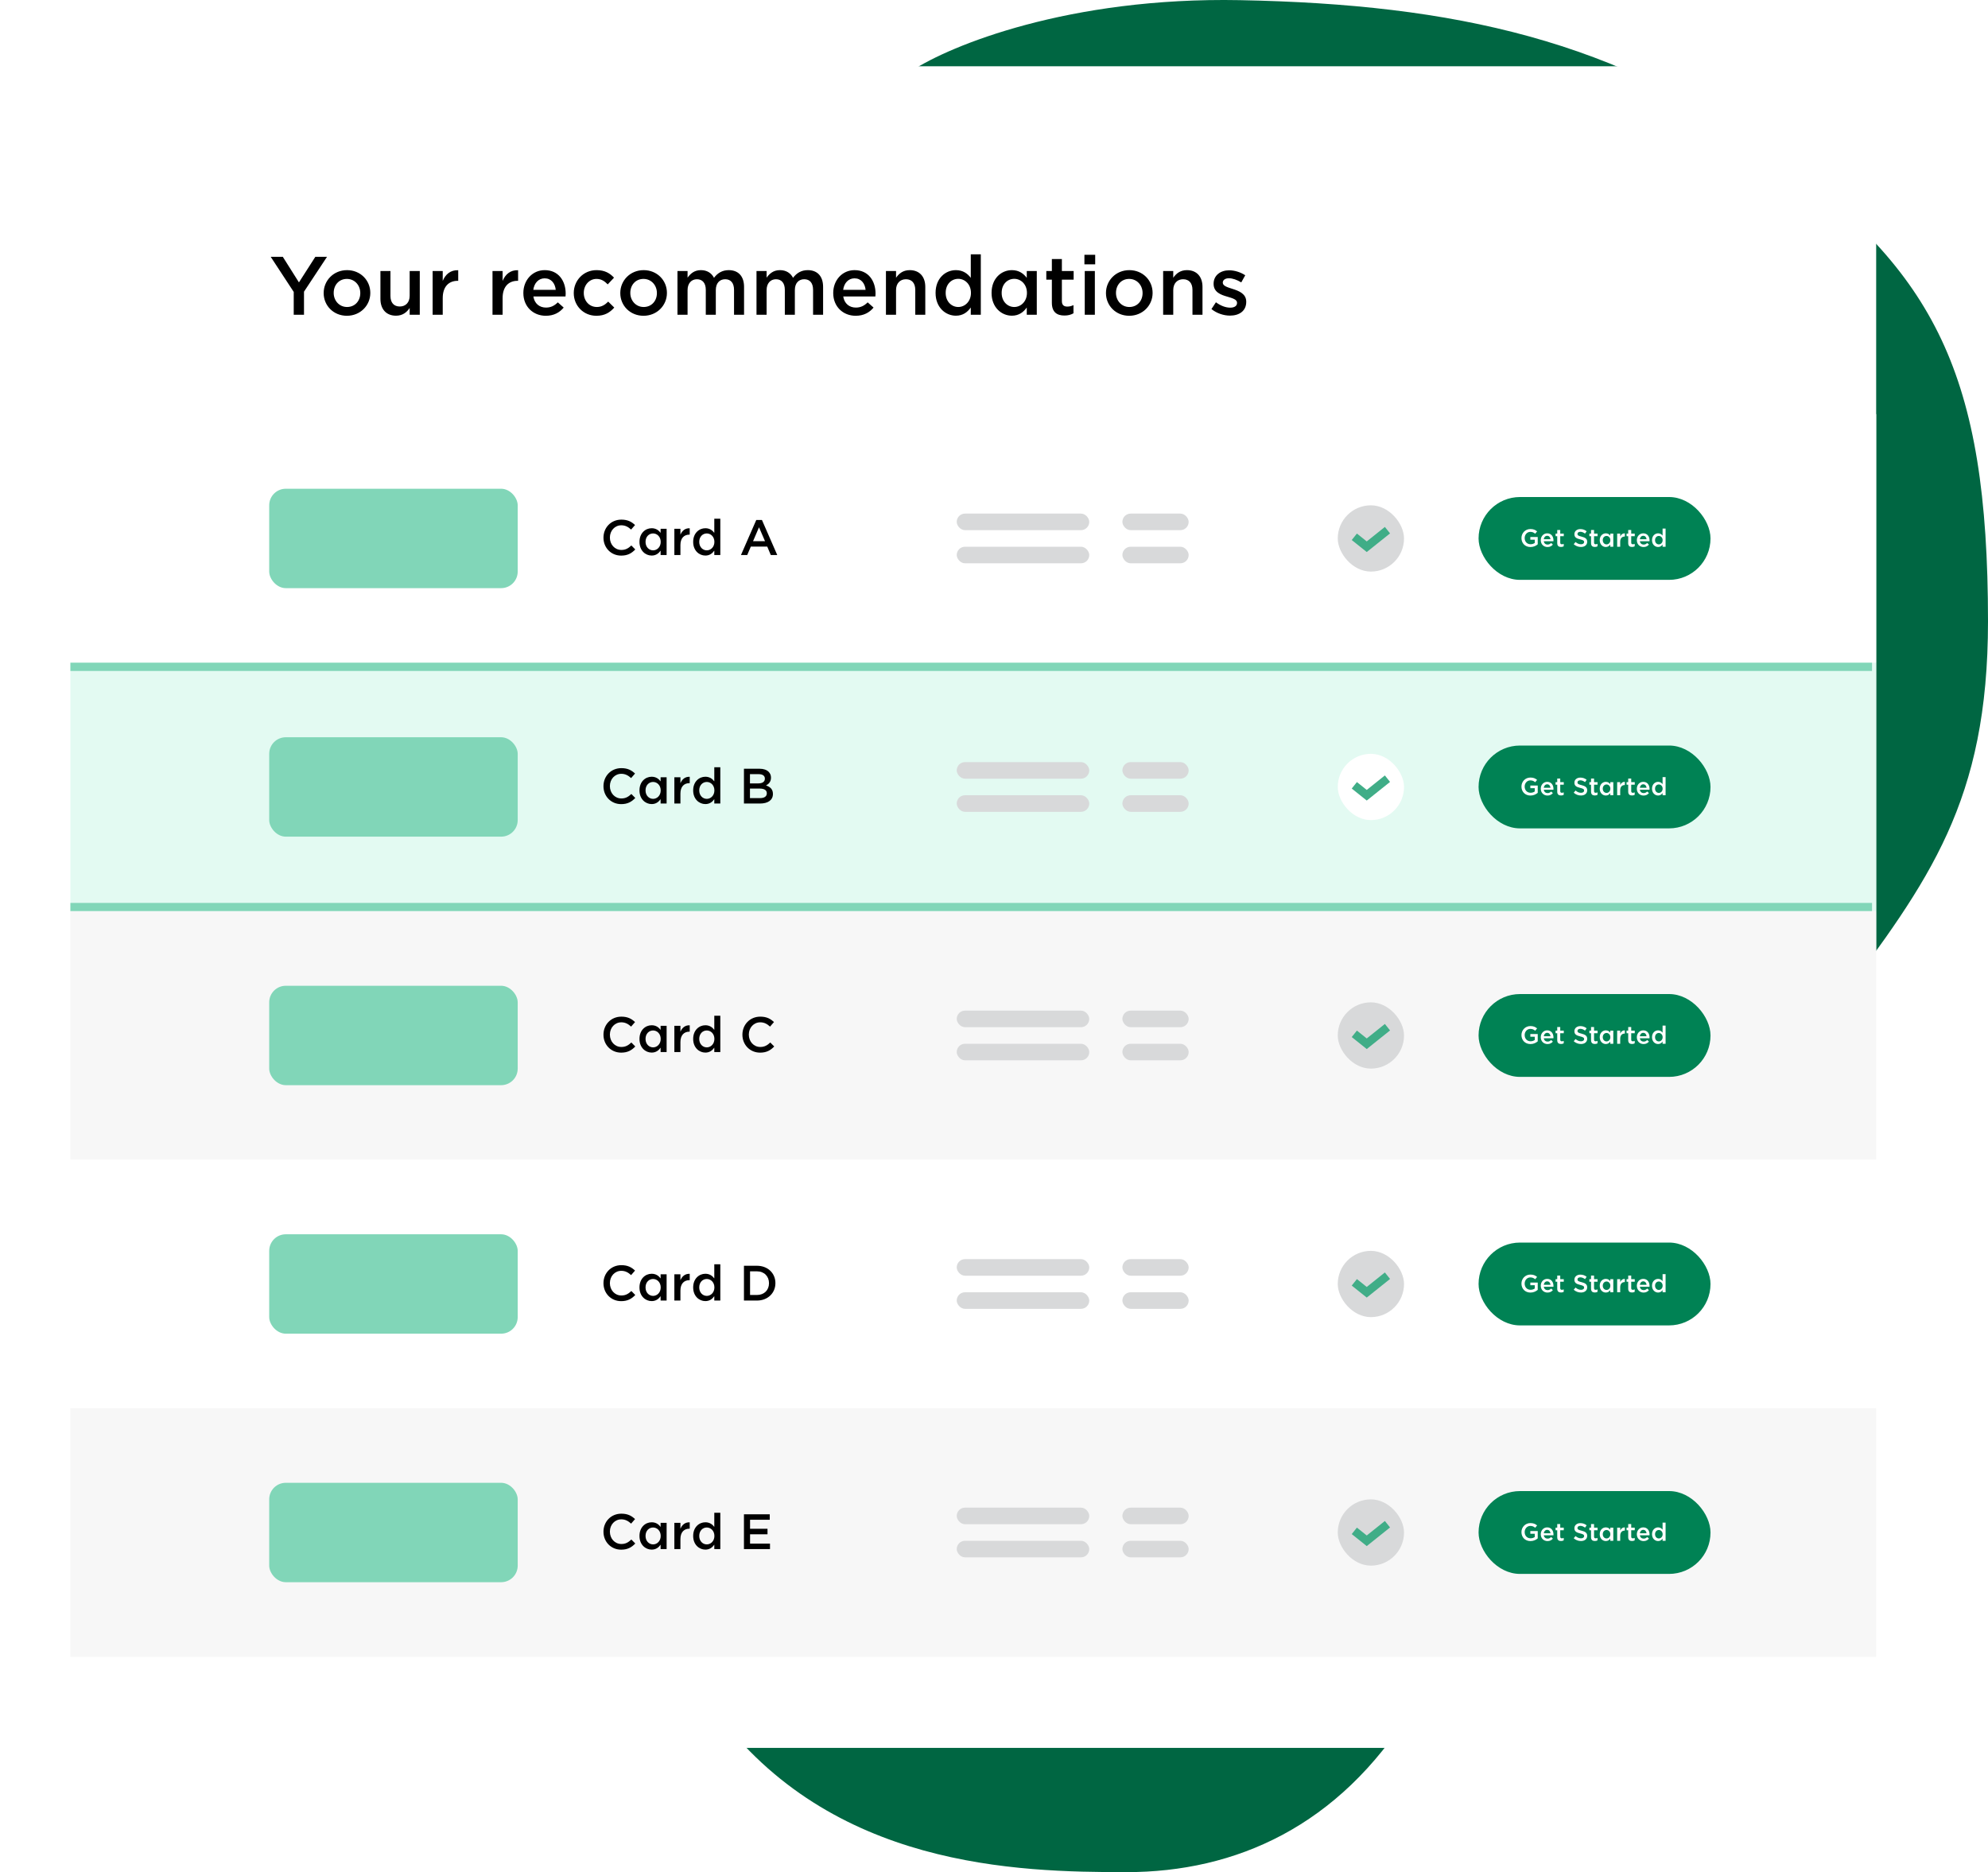 <svg width="240" height="226" viewBox="0 0 240 226" fill="none" xmlns="http://www.w3.org/2000/svg">
<g filter="url(#filter0_dd_251_944)">
<rect x="8.5" y="8" width="218" height="203" rx="2" fill="white"/>
</g>
<path d="M149.711 0.019C129.008 -0.381 114.679 5.519 110.101 8.519C112.918 14.685 117.706 31.117 114.326 47.515C110.101 68.013 86.336 62.014 68.907 83.512C51.479 105.01 73.776 189.484 86.336 206.502C100.351 225.492 122.777 226 135.98 226C149.183 226 161.613 220.481 170.308 206.502C181.514 188.484 190.377 158.006 193.546 148.507C196.714 139.007 211.973 134.325 221.536 121.509L221.894 121.03C232.897 106.287 240 96.769 240 75C240 44.986 233.5 33 214.5 19C195.312 4.862 175.589 0.519 149.711 0.019Z" fill="#006642"/>
<g clip-path="url(#clip0_251_944)">
<rect x="8.5" y="8" width="218" height="203" rx="2" fill="white"/>
<path d="M35.46 38H36.7V35.21L39.48 31H38.07L36.09 34.09L34.14 31H32.68L35.46 35.24V38ZM41.875 38.12C43.505 38.12 44.705 36.87 44.705 35.37V35.35C44.705 33.84 43.515 32.61 41.895 32.61C40.275 32.61 39.075 33.86 39.075 35.37V35.39C39.075 36.89 40.265 38.12 41.875 38.12ZM41.895 37.06C40.955 37.06 40.285 36.29 40.285 35.37V35.35C40.285 34.43 40.905 33.67 41.875 33.67C42.825 33.67 43.495 34.44 43.495 35.37V35.39C43.495 36.3 42.875 37.06 41.895 37.06ZM47.807 38.11C48.627 38.11 49.117 37.68 49.457 37.18V38H50.677V32.72H49.457V35.7C49.457 36.52 48.967 37 48.267 37C47.547 37 47.137 36.54 47.137 35.72V32.72H45.927V36.08C45.927 37.31 46.617 38.11 47.807 38.11ZM52.228 38H53.448V35.99C53.448 34.59 54.188 33.9 55.248 33.9H55.318V32.62C54.388 32.58 53.778 33.12 53.448 33.91V32.72H52.228V38ZM59.457 38H60.677V35.99C60.677 34.59 61.417 33.9 62.477 33.9H62.547V32.62C61.617 32.58 61.007 33.12 60.677 33.91V32.72H59.457V38ZM65.892 38.12C66.862 38.12 67.552 37.73 68.052 37.13L67.342 36.5C66.922 36.91 66.502 37.13 65.912 37.13C65.132 37.13 64.522 36.65 64.392 35.79H68.272C68.282 35.67 68.292 35.56 68.292 35.45C68.292 33.93 67.442 32.61 65.762 32.61C64.252 32.61 63.182 33.85 63.182 35.36V35.38C63.182 37.01 64.362 38.12 65.892 38.12ZM64.382 34.99C64.492 34.17 65.012 33.6 65.752 33.6C66.552 33.6 67.012 34.21 67.092 34.99H64.382ZM71.997 38.12C73.027 38.12 73.637 37.71 74.157 37.13L73.427 36.41C73.037 36.8 72.627 37.06 72.057 37.06C71.127 37.06 70.477 36.31 70.477 35.37V35.35C70.477 34.43 71.127 33.67 72.007 33.67C72.607 33.67 72.997 33.95 73.367 34.33L74.127 33.52C73.627 32.98 73.007 32.61 72.017 32.61C70.427 32.61 69.267 33.87 69.267 35.37V35.39C69.267 36.89 70.427 38.12 71.997 38.12ZM77.684 38.12C79.314 38.12 80.514 36.87 80.514 35.37V35.35C80.514 33.84 79.324 32.61 77.704 32.61C76.084 32.61 74.884 33.86 74.884 35.37V35.39C74.884 36.89 76.074 38.12 77.684 38.12ZM77.704 37.06C76.764 37.06 76.094 36.29 76.094 35.37V35.35C76.094 34.43 76.714 33.67 77.684 33.67C78.634 33.67 79.304 34.44 79.304 35.37V35.39C79.304 36.3 78.684 37.06 77.704 37.06ZM81.786 38H83.006V35.02C83.006 34.21 83.466 33.71 84.136 33.71C84.806 33.71 85.206 34.17 85.206 34.99V38H86.416V35.02C86.416 34.17 86.886 33.71 87.546 33.71C88.226 33.71 88.616 34.16 88.616 35V38H89.826V34.63C89.826 33.34 89.126 32.61 87.976 32.61C87.176 32.61 86.616 32.98 86.196 33.54C85.916 32.98 85.376 32.61 84.616 32.61C83.806 32.61 83.346 33.05 83.006 33.52V32.72H81.786V38ZM91.328 38H92.548V35.02C92.548 34.21 93.008 33.71 93.678 33.71C94.348 33.71 94.748 34.17 94.748 34.99V38H95.958V35.02C95.958 34.17 96.428 33.71 97.088 33.71C97.768 33.71 98.158 34.16 98.158 35V38H99.368V34.63C99.368 33.34 98.668 32.61 97.518 32.61C96.718 32.61 96.158 32.98 95.738 33.54C95.458 32.98 94.918 32.61 94.158 32.61C93.348 32.61 92.888 33.05 92.548 33.52V32.72H91.328V38ZM103.3 38.12C104.27 38.12 104.96 37.73 105.46 37.13L104.75 36.5C104.33 36.91 103.91 37.13 103.32 37.13C102.54 37.13 101.93 36.65 101.8 35.79H105.68C105.69 35.67 105.7 35.56 105.7 35.45C105.7 33.93 104.85 32.61 103.17 32.61C101.66 32.61 100.59 33.85 100.59 35.36V35.38C100.59 37.01 101.77 38.12 103.3 38.12ZM101.79 34.99C101.9 34.17 102.42 33.6 103.16 33.6C103.96 33.6 104.42 34.21 104.5 34.99H101.79ZM106.955 38H108.175V35.02C108.175 34.2 108.665 33.71 109.365 33.71C110.085 33.71 110.495 34.18 110.495 35V38H111.705V34.63C111.705 33.41 111.015 32.61 109.825 32.61C109.005 32.61 108.515 33.04 108.175 33.53V32.72H106.955V38ZM115.397 38.11C116.257 38.11 116.807 37.67 117.197 37.12V38H118.407V30.7H117.197V33.54C116.817 33.04 116.267 32.61 115.397 32.61C114.137 32.61 112.947 33.6 112.947 35.35V35.37C112.947 37.12 114.157 38.11 115.397 38.11ZM115.687 37.06C114.867 37.06 114.167 36.39 114.167 35.37V35.35C114.167 34.31 114.857 33.66 115.687 33.66C116.497 33.66 117.217 34.33 117.217 35.35V35.37C117.217 36.38 116.497 37.06 115.687 37.06ZM122.156 38.11C123.016 38.11 123.566 37.67 123.956 37.12V38H125.166V32.72H123.956V33.54C123.576 33.04 123.026 32.61 122.156 32.61C120.896 32.61 119.706 33.6 119.706 35.35V35.37C119.706 37.12 120.916 38.11 122.156 38.11ZM122.446 37.06C121.626 37.06 120.926 36.39 120.926 35.37V35.35C120.926 34.31 121.616 33.66 122.446 33.66C123.256 33.66 123.976 34.33 123.976 35.35V35.37C123.976 36.38 123.256 37.06 122.446 37.06ZM128.505 38.09C128.965 38.09 129.295 37.99 129.595 37.82V36.83C129.355 36.95 129.115 37.01 128.845 37.01C128.435 37.01 128.195 36.82 128.195 36.35V33.76H129.615V32.72H128.195V31.27H126.985V32.72H126.315V33.76H126.985V36.54C126.985 37.7 127.615 38.09 128.505 38.09ZM130.916 31.91H132.216V30.76H130.916V31.91ZM130.956 38H132.176V32.72H130.956V38ZM136.317 38.12C137.947 38.12 139.147 36.87 139.147 35.37V35.35C139.147 33.84 137.957 32.61 136.337 32.61C134.717 32.61 133.517 33.86 133.517 35.37V35.39C133.517 36.89 134.707 38.12 136.317 38.12ZM136.337 37.06C135.397 37.06 134.727 36.29 134.727 35.37V35.35C134.727 34.43 135.347 33.67 136.317 33.67C137.267 33.67 137.937 34.44 137.937 35.37V35.39C137.937 36.3 137.317 37.06 136.337 37.06ZM140.42 38H141.64V35.02C141.64 34.2 142.13 33.71 142.83 33.71C143.55 33.71 143.96 34.18 143.96 35V38H145.17V34.63C145.17 33.41 144.48 32.61 143.29 32.61C142.47 32.61 141.98 33.04 141.64 33.53V32.72H140.42V38ZM148.491 38.1C149.591 38.1 150.451 37.55 150.451 36.44V36.42C150.451 35.47 149.581 35.12 148.811 34.88C148.191 34.68 147.621 34.52 147.621 34.13V34.11C147.621 33.82 147.891 33.59 148.361 33.59C148.801 33.59 149.341 33.78 149.851 34.09L150.331 33.23C149.771 32.86 149.051 32.63 148.391 32.63C147.341 32.63 146.511 33.24 146.511 34.25V34.27C146.511 35.27 147.381 35.59 148.161 35.81C148.781 36 149.341 36.14 149.341 36.55V36.57C149.341 36.92 149.041 37.14 148.521 37.14C147.981 37.14 147.371 36.92 146.791 36.49L146.251 37.31C146.911 37.84 147.741 38.1 148.491 38.1Z" fill="black"/>
<rect x="8.5" y="50" width="218" height="30" fill="white"/>
<rect x="115.5" y="62" width="16" height="2" rx="1" fill="#D8D9DA"/>
<rect x="135.5" y="62" width="8" height="2" rx="1" fill="#D8D9DA"/>
<rect x="115.5" y="66" width="16" height="2" rx="1" fill="#D8D9DA"/>
<rect x="135.5" y="66" width="8" height="2" rx="1" fill="#D8D9DA"/>
<rect x="32.5" y="59" width="30" height="12" rx="2" fill="#81D6B8"/>
<rect x="161.5" y="61" width="8" height="8" rx="4" fill="#D8D9DA"/>
<path d="M163.5 64.8L165 66L167.5 64" stroke="#40AD87"/>
<path d="M74.99 67.072C75.776 67.072 76.256 66.784 76.694 66.328L76.22 65.848C75.86 66.184 75.53 66.388 75.014 66.388C74.21 66.388 73.628 65.722 73.628 64.9V64.888C73.628 64.066 74.216 63.412 75.008 63.412C75.494 63.412 75.848 63.616 76.19 63.928L76.664 63.382C76.262 62.998 75.794 62.728 75.014 62.728C73.748 62.728 72.854 63.706 72.854 64.9V64.912C72.854 66.118 73.76 67.072 74.99 67.072ZM78.671 67.066C79.187 67.066 79.517 66.802 79.751 66.472V67H80.477V63.832H79.751V64.324C79.523 64.024 79.193 63.766 78.671 63.766C77.915 63.766 77.201 64.36 77.201 65.41V65.422C77.201 66.472 77.927 67.066 78.671 67.066ZM78.845 66.436C78.353 66.436 77.933 66.034 77.933 65.422V65.41C77.933 64.786 78.347 64.396 78.845 64.396C79.331 64.396 79.763 64.798 79.763 65.41V65.422C79.763 66.028 79.331 66.436 78.845 66.436ZM81.412 67H82.144V65.794C82.144 64.954 82.588 64.54 83.224 64.54H83.266V63.772C82.708 63.748 82.342 64.072 82.144 64.546V63.832H81.412V67ZM85.153 67.066C85.669 67.066 85.999 66.802 86.233 66.472V67H86.959V62.62H86.233V64.324C86.005 64.024 85.675 63.766 85.153 63.766C84.397 63.766 83.683 64.36 83.683 65.41V65.422C83.683 66.472 84.409 67.066 85.153 67.066ZM85.327 66.436C84.835 66.436 84.415 66.034 84.415 65.422V65.41C84.415 64.786 84.829 64.396 85.327 64.396C85.813 64.396 86.245 64.798 86.245 65.41V65.422C86.245 66.028 85.813 66.436 85.327 66.436ZM89.453 67H90.209L90.641 65.986H92.627L93.053 67H93.833L91.985 62.77H91.301L89.453 67ZM90.911 65.332L91.631 63.652L92.357 65.332H90.911Z" fill="black"/>
<rect x="178.5" y="60" width="28" height="10" rx="5" fill="#008254"/>
<path d="M184.766 66.036C185.138 66.036 185.435 65.886 185.642 65.709V64.827H184.748V65.151H185.285V65.541C185.156 65.637 184.976 65.7 184.778 65.7C184.349 65.7 184.064 65.382 184.064 64.95V64.944C184.064 64.542 184.358 64.206 184.745 64.206C185.012 64.206 185.171 64.293 185.333 64.428L185.567 64.149C185.351 63.966 185.126 63.864 184.76 63.864C184.127 63.864 183.677 64.362 183.677 64.95V64.956C183.677 65.568 184.109 66.036 184.766 66.036ZM186.822 66.036C187.113 66.036 187.32 65.919 187.47 65.739L187.257 65.55C187.131 65.673 187.005 65.739 186.828 65.739C186.594 65.739 186.411 65.595 186.372 65.337H187.536C187.539 65.301 187.542 65.268 187.542 65.235C187.542 64.779 187.287 64.383 186.783 64.383C186.33 64.383 186.009 64.755 186.009 65.208V65.214C186.009 65.703 186.363 66.036 186.822 66.036ZM186.369 65.097C186.402 64.851 186.558 64.68 186.78 64.68C187.02 64.68 187.158 64.863 187.182 65.097H186.369ZM188.452 66.027C188.59 66.027 188.689 65.997 188.779 65.946V65.649C188.707 65.685 188.635 65.703 188.554 65.703C188.431 65.703 188.359 65.646 188.359 65.505V64.728H188.785V64.416H188.359V63.981H187.996V64.416H187.795V64.728H187.996V65.562C187.996 65.91 188.185 66.027 188.452 66.027ZM190.861 66.03C191.302 66.03 191.611 65.796 191.611 65.403V65.397C191.611 65.049 191.383 64.89 190.939 64.782C190.534 64.686 190.438 64.614 190.438 64.452V64.446C190.438 64.308 190.564 64.197 190.78 64.197C190.972 64.197 191.161 64.272 191.35 64.413L191.548 64.134C191.335 63.963 191.092 63.87 190.786 63.87C190.369 63.87 190.069 64.119 190.069 64.479V64.485C190.069 64.872 190.321 65.004 190.768 65.112C191.158 65.202 191.242 65.283 191.242 65.433V65.439C191.242 65.595 191.098 65.703 190.87 65.703C190.612 65.703 190.408 65.604 190.207 65.43L189.985 65.694C190.237 65.919 190.54 66.03 190.861 66.03ZM192.534 66.027C192.672 66.027 192.771 65.997 192.861 65.946V65.649C192.789 65.685 192.717 65.703 192.636 65.703C192.513 65.703 192.441 65.646 192.441 65.505V64.728H192.867V64.416H192.441V63.981H192.078V64.416H191.877V64.728H192.078V65.562C192.078 65.91 192.267 66.027 192.534 66.027ZM193.862 66.033C194.12 66.033 194.285 65.901 194.402 65.736V66H194.765V64.416H194.402V64.662C194.288 64.512 194.123 64.383 193.862 64.383C193.484 64.383 193.127 64.68 193.127 65.205V65.211C193.127 65.736 193.49 66.033 193.862 66.033ZM193.949 65.718C193.703 65.718 193.493 65.517 193.493 65.211V65.205C193.493 64.893 193.7 64.698 193.949 64.698C194.192 64.698 194.408 64.899 194.408 65.205V65.211C194.408 65.514 194.192 65.718 193.949 65.718ZM195.232 66H195.598V65.397C195.598 64.977 195.82 64.77 196.138 64.77H196.159V64.386C195.88 64.374 195.697 64.536 195.598 64.773V64.416H195.232V66ZM197.021 66.027C197.159 66.027 197.258 65.997 197.348 65.946V65.649C197.276 65.685 197.204 65.703 197.123 65.703C197 65.703 196.928 65.646 196.928 65.505V64.728H197.354V64.416H196.928V63.981H196.565V64.416H196.364V64.728H196.565V65.562C196.565 65.91 196.754 66.027 197.021 66.027ZM198.42 66.036C198.711 66.036 198.918 65.919 199.068 65.739L198.855 65.55C198.729 65.673 198.603 65.739 198.426 65.739C198.192 65.739 198.009 65.595 197.97 65.337H199.134C199.137 65.301 199.14 65.268 199.14 65.235C199.14 64.779 198.885 64.383 198.381 64.383C197.928 64.383 197.607 64.755 197.607 65.208V65.214C197.607 65.703 197.961 66.036 198.42 66.036ZM197.967 65.097C198 64.851 198.156 64.68 198.378 64.68C198.618 64.68 198.756 64.863 198.78 65.097H197.967ZM200.174 66.033C200.432 66.033 200.597 65.901 200.714 65.736V66H201.077V63.81H200.714V64.662C200.6 64.512 200.435 64.383 200.174 64.383C199.796 64.383 199.439 64.68 199.439 65.205V65.211C199.439 65.736 199.802 66.033 200.174 66.033ZM200.261 65.718C200.015 65.718 199.805 65.517 199.805 65.211V65.205C199.805 64.893 200.012 64.698 200.261 64.698C200.504 64.698 200.72 64.899 200.72 65.205V65.211C200.72 65.514 200.504 65.718 200.261 65.718Z" fill="white"/>
<rect x="8.5" y="80" width="218" height="30" fill="#E3FAF2"/>
<rect x="115.5" y="92" width="16" height="2" rx="1" fill="#D8D9DA"/>
<rect x="135.5" y="92" width="8" height="2" rx="1" fill="#D8D9DA"/>
<rect x="115.5" y="96" width="16" height="2" rx="1" fill="#D8D9DA"/>
<rect x="135.5" y="96" width="8" height="2" rx="1" fill="#D8D9DA"/>
<rect x="32.5" y="89" width="30" height="12" rx="2" fill="#81D6B8"/>
<rect x="161.5" y="91" width="8" height="8" rx="4" fill="white"/>
<path d="M163.5 94.8L165 96L167.5 94" stroke="#40AD87"/>
<path d="M8.5 80.5H226" stroke="#81D6B8"/>
<path d="M8.5 109.5H226" stroke="#81D6B8"/>
<path d="M74.99 97.072C75.776 97.072 76.256 96.784 76.694 96.328L76.22 95.848C75.86 96.184 75.53 96.388 75.014 96.388C74.21 96.388 73.628 95.722 73.628 94.9V94.888C73.628 94.066 74.216 93.412 75.008 93.412C75.494 93.412 75.848 93.616 76.19 93.928L76.664 93.382C76.262 92.998 75.794 92.728 75.014 92.728C73.748 92.728 72.854 93.706 72.854 94.9V94.912C72.854 96.118 73.76 97.072 74.99 97.072ZM78.671 97.066C79.187 97.066 79.517 96.802 79.751 96.472V97H80.477V93.832H79.751V94.324C79.523 94.024 79.193 93.766 78.671 93.766C77.915 93.766 77.201 94.36 77.201 95.41V95.422C77.201 96.472 77.927 97.066 78.671 97.066ZM78.845 96.436C78.353 96.436 77.933 96.034 77.933 95.422V95.41C77.933 94.786 78.347 94.396 78.845 94.396C79.331 94.396 79.763 94.798 79.763 95.41V95.422C79.763 96.028 79.331 96.436 78.845 96.436ZM81.412 97H82.144V95.794C82.144 94.954 82.588 94.54 83.224 94.54H83.266V93.772C82.708 93.748 82.342 94.072 82.144 94.546V93.832H81.412V97ZM85.153 97.066C85.669 97.066 85.999 96.802 86.233 96.472V97H86.959V92.62H86.233V94.324C86.005 94.024 85.675 93.766 85.153 93.766C84.397 93.766 83.683 94.36 83.683 95.41V95.422C83.683 96.472 84.409 97.066 85.153 97.066ZM85.327 96.436C84.835 96.436 84.415 96.034 84.415 95.422V95.41C84.415 94.786 84.829 94.396 85.327 94.396C85.813 94.396 86.245 94.798 86.245 95.41V95.422C86.245 96.028 85.813 96.436 85.327 96.436ZM89.813 97H91.757C92.693 97 93.311 96.598 93.311 95.848V95.836C93.311 95.266 92.969 94.984 92.477 94.816C92.789 94.654 93.077 94.384 93.077 93.88V93.868C93.077 93.592 92.981 93.358 92.795 93.172C92.555 92.932 92.177 92.8 91.697 92.8H89.813V97ZM92.339 94C92.339 94.384 92.021 94.57 91.547 94.57H90.539V93.454H91.601C92.075 93.454 92.339 93.658 92.339 93.988V94ZM92.573 95.758V95.77C92.573 96.148 92.261 96.346 91.763 96.346H90.539V95.194H91.709C92.291 95.194 92.573 95.404 92.573 95.758Z" fill="black"/>
<rect x="178.5" y="90" width="28" height="10" rx="5" fill="#008254"/>
<path d="M184.766 96.036C185.138 96.036 185.435 95.886 185.642 95.709V94.827H184.748V95.151H185.285V95.541C185.156 95.637 184.976 95.7 184.778 95.7C184.349 95.7 184.064 95.382 184.064 94.95V94.944C184.064 94.542 184.358 94.206 184.745 94.206C185.012 94.206 185.171 94.293 185.333 94.428L185.567 94.149C185.351 93.966 185.126 93.864 184.76 93.864C184.127 93.864 183.677 94.362 183.677 94.95V94.956C183.677 95.568 184.109 96.036 184.766 96.036ZM186.822 96.036C187.113 96.036 187.32 95.919 187.47 95.739L187.257 95.55C187.131 95.673 187.005 95.739 186.828 95.739C186.594 95.739 186.411 95.595 186.372 95.337H187.536C187.539 95.301 187.542 95.268 187.542 95.235C187.542 94.779 187.287 94.383 186.783 94.383C186.33 94.383 186.009 94.755 186.009 95.208V95.214C186.009 95.703 186.363 96.036 186.822 96.036ZM186.369 95.097C186.402 94.851 186.558 94.68 186.78 94.68C187.02 94.68 187.158 94.863 187.182 95.097H186.369ZM188.452 96.027C188.59 96.027 188.689 95.997 188.779 95.946V95.649C188.707 95.685 188.635 95.703 188.554 95.703C188.431 95.703 188.359 95.646 188.359 95.505V94.728H188.785V94.416H188.359V93.981H187.996V94.416H187.795V94.728H187.996V95.562C187.996 95.91 188.185 96.027 188.452 96.027ZM190.861 96.03C191.302 96.03 191.611 95.796 191.611 95.403V95.397C191.611 95.049 191.383 94.89 190.939 94.782C190.534 94.686 190.438 94.614 190.438 94.452V94.446C190.438 94.308 190.564 94.197 190.78 94.197C190.972 94.197 191.161 94.272 191.35 94.413L191.548 94.134C191.335 93.963 191.092 93.87 190.786 93.87C190.369 93.87 190.069 94.119 190.069 94.479V94.485C190.069 94.872 190.321 95.004 190.768 95.112C191.158 95.202 191.242 95.283 191.242 95.433V95.439C191.242 95.595 191.098 95.703 190.87 95.703C190.612 95.703 190.408 95.604 190.207 95.43L189.985 95.694C190.237 95.919 190.54 96.03 190.861 96.03ZM192.534 96.027C192.672 96.027 192.771 95.997 192.861 95.946V95.649C192.789 95.685 192.717 95.703 192.636 95.703C192.513 95.703 192.441 95.646 192.441 95.505V94.728H192.867V94.416H192.441V93.981H192.078V94.416H191.877V94.728H192.078V95.562C192.078 95.91 192.267 96.027 192.534 96.027ZM193.862 96.033C194.12 96.033 194.285 95.901 194.402 95.736V96H194.765V94.416H194.402V94.662C194.288 94.512 194.123 94.383 193.862 94.383C193.484 94.383 193.127 94.68 193.127 95.205V95.211C193.127 95.736 193.49 96.033 193.862 96.033ZM193.949 95.718C193.703 95.718 193.493 95.517 193.493 95.211V95.205C193.493 94.893 193.7 94.698 193.949 94.698C194.192 94.698 194.408 94.899 194.408 95.205V95.211C194.408 95.514 194.192 95.718 193.949 95.718ZM195.232 96H195.598V95.397C195.598 94.977 195.82 94.77 196.138 94.77H196.159V94.386C195.88 94.374 195.697 94.536 195.598 94.773V94.416H195.232V96ZM197.021 96.027C197.159 96.027 197.258 95.997 197.348 95.946V95.649C197.276 95.685 197.204 95.703 197.123 95.703C197 95.703 196.928 95.646 196.928 95.505V94.728H197.354V94.416H196.928V93.981H196.565V94.416H196.364V94.728H196.565V95.562C196.565 95.91 196.754 96.027 197.021 96.027ZM198.42 96.036C198.711 96.036 198.918 95.919 199.068 95.739L198.855 95.55C198.729 95.673 198.603 95.739 198.426 95.739C198.192 95.739 198.009 95.595 197.97 95.337H199.134C199.137 95.301 199.14 95.268 199.14 95.235C199.14 94.779 198.885 94.383 198.381 94.383C197.928 94.383 197.607 94.755 197.607 95.208V95.214C197.607 95.703 197.961 96.036 198.42 96.036ZM197.967 95.097C198 94.851 198.156 94.68 198.378 94.68C198.618 94.68 198.756 94.863 198.78 95.097H197.967ZM200.174 96.033C200.432 96.033 200.597 95.901 200.714 95.736V96H201.077V93.81H200.714V94.662C200.6 94.512 200.435 94.383 200.174 94.383C199.796 94.383 199.439 94.68 199.439 95.205V95.211C199.439 95.736 199.802 96.033 200.174 96.033ZM200.261 95.718C200.015 95.718 199.805 95.517 199.805 95.211V95.205C199.805 94.893 200.012 94.698 200.261 94.698C200.504 94.698 200.72 94.899 200.72 95.205V95.211C200.72 95.514 200.504 95.718 200.261 95.718Z" fill="white"/>
<rect x="8.5" y="110" width="218" height="30" fill="#F7F7F7"/>
<rect x="115.5" y="122" width="16" height="2" rx="1" fill="#D8D9DA"/>
<rect x="135.5" y="122" width="8" height="2" rx="1" fill="#D8D9DA"/>
<rect x="115.5" y="126" width="16" height="2" rx="1" fill="#D8D9DA"/>
<rect x="135.5" y="126" width="8" height="2" rx="1" fill="#D8D9DA"/>
<rect x="32.5" y="119" width="30" height="12" rx="2" fill="#81D6B8"/>
<rect x="161.5" y="121" width="8" height="8" rx="4" fill="#D8D9DA"/>
<path d="M163.5 124.8L165 126L167.5 124" stroke="#40AD87"/>
<path d="M74.99 127.072C75.776 127.072 76.256 126.784 76.694 126.328L76.22 125.848C75.86 126.184 75.53 126.388 75.014 126.388C74.21 126.388 73.628 125.722 73.628 124.9V124.888C73.628 124.066 74.216 123.412 75.008 123.412C75.494 123.412 75.848 123.616 76.19 123.928L76.664 123.382C76.262 122.998 75.794 122.728 75.014 122.728C73.748 122.728 72.854 123.706 72.854 124.9V124.912C72.854 126.118 73.76 127.072 74.99 127.072ZM78.671 127.066C79.187 127.066 79.517 126.802 79.751 126.472V127H80.477V123.832H79.751V124.324C79.523 124.024 79.193 123.766 78.671 123.766C77.915 123.766 77.201 124.36 77.201 125.41V125.422C77.201 126.472 77.927 127.066 78.671 127.066ZM78.845 126.436C78.353 126.436 77.933 126.034 77.933 125.422V125.41C77.933 124.786 78.347 124.396 78.845 124.396C79.331 124.396 79.763 124.798 79.763 125.41V125.422C79.763 126.028 79.331 126.436 78.845 126.436ZM81.412 127H82.144V125.794C82.144 124.954 82.588 124.54 83.224 124.54H83.266V123.772C82.708 123.748 82.342 124.072 82.144 124.546V123.832H81.412V127ZM85.153 127.066C85.669 127.066 85.999 126.802 86.233 126.472V127H86.959V122.62H86.233V124.324C86.005 124.024 85.675 123.766 85.153 123.766C84.397 123.766 83.683 124.36 83.683 125.41V125.422C83.683 126.472 84.409 127.066 85.153 127.066ZM85.327 126.436C84.835 126.436 84.415 126.034 84.415 125.422V125.41C84.415 124.786 84.829 124.396 85.327 124.396C85.813 124.396 86.245 124.798 86.245 125.41V125.422C86.245 126.028 85.813 126.436 85.327 126.436ZM91.763 127.072C92.549 127.072 93.029 126.784 93.467 126.328L92.993 125.848C92.633 126.184 92.303 126.388 91.787 126.388C90.983 126.388 90.401 125.722 90.401 124.9V124.888C90.401 124.066 90.989 123.412 91.781 123.412C92.267 123.412 92.621 123.616 92.963 123.928L93.437 123.382C93.035 122.998 92.567 122.728 91.787 122.728C90.521 122.728 89.627 123.706 89.627 124.9V124.912C89.627 126.118 90.533 127.072 91.763 127.072Z" fill="black"/>
<rect x="178.5" y="120" width="28" height="10" rx="5" fill="#008254"/>
<path d="M184.766 126.036C185.138 126.036 185.435 125.886 185.642 125.709V124.827H184.748V125.151H185.285V125.541C185.156 125.637 184.976 125.7 184.778 125.7C184.349 125.7 184.064 125.382 184.064 124.95V124.944C184.064 124.542 184.358 124.206 184.745 124.206C185.012 124.206 185.171 124.293 185.333 124.428L185.567 124.149C185.351 123.966 185.126 123.864 184.76 123.864C184.127 123.864 183.677 124.362 183.677 124.95V124.956C183.677 125.568 184.109 126.036 184.766 126.036ZM186.822 126.036C187.113 126.036 187.32 125.919 187.47 125.739L187.257 125.55C187.131 125.673 187.005 125.739 186.828 125.739C186.594 125.739 186.411 125.595 186.372 125.337H187.536C187.539 125.301 187.542 125.268 187.542 125.235C187.542 124.779 187.287 124.383 186.783 124.383C186.33 124.383 186.009 124.755 186.009 125.208V125.214C186.009 125.703 186.363 126.036 186.822 126.036ZM186.369 125.097C186.402 124.851 186.558 124.68 186.78 124.68C187.02 124.68 187.158 124.863 187.182 125.097H186.369ZM188.452 126.027C188.59 126.027 188.689 125.997 188.779 125.946V125.649C188.707 125.685 188.635 125.703 188.554 125.703C188.431 125.703 188.359 125.646 188.359 125.505V124.728H188.785V124.416H188.359V123.981H187.996V124.416H187.795V124.728H187.996V125.562C187.996 125.91 188.185 126.027 188.452 126.027ZM190.861 126.03C191.302 126.03 191.611 125.796 191.611 125.403V125.397C191.611 125.049 191.383 124.89 190.939 124.782C190.534 124.686 190.438 124.614 190.438 124.452V124.446C190.438 124.308 190.564 124.197 190.78 124.197C190.972 124.197 191.161 124.272 191.35 124.413L191.548 124.134C191.335 123.963 191.092 123.87 190.786 123.87C190.369 123.87 190.069 124.119 190.069 124.479V124.485C190.069 124.872 190.321 125.004 190.768 125.112C191.158 125.202 191.242 125.283 191.242 125.433V125.439C191.242 125.595 191.098 125.703 190.87 125.703C190.612 125.703 190.408 125.604 190.207 125.43L189.985 125.694C190.237 125.919 190.54 126.03 190.861 126.03ZM192.534 126.027C192.672 126.027 192.771 125.997 192.861 125.946V125.649C192.789 125.685 192.717 125.703 192.636 125.703C192.513 125.703 192.441 125.646 192.441 125.505V124.728H192.867V124.416H192.441V123.981H192.078V124.416H191.877V124.728H192.078V125.562C192.078 125.91 192.267 126.027 192.534 126.027ZM193.862 126.033C194.12 126.033 194.285 125.901 194.402 125.736V126H194.765V124.416H194.402V124.662C194.288 124.512 194.123 124.383 193.862 124.383C193.484 124.383 193.127 124.68 193.127 125.205V125.211C193.127 125.736 193.49 126.033 193.862 126.033ZM193.949 125.718C193.703 125.718 193.493 125.517 193.493 125.211V125.205C193.493 124.893 193.7 124.698 193.949 124.698C194.192 124.698 194.408 124.899 194.408 125.205V125.211C194.408 125.514 194.192 125.718 193.949 125.718ZM195.232 126H195.598V125.397C195.598 124.977 195.82 124.77 196.138 124.77H196.159V124.386C195.88 124.374 195.697 124.536 195.598 124.773V124.416H195.232V126ZM197.021 126.027C197.159 126.027 197.258 125.997 197.348 125.946V125.649C197.276 125.685 197.204 125.703 197.123 125.703C197 125.703 196.928 125.646 196.928 125.505V124.728H197.354V124.416H196.928V123.981H196.565V124.416H196.364V124.728H196.565V125.562C196.565 125.91 196.754 126.027 197.021 126.027ZM198.42 126.036C198.711 126.036 198.918 125.919 199.068 125.739L198.855 125.55C198.729 125.673 198.603 125.739 198.426 125.739C198.192 125.739 198.009 125.595 197.97 125.337H199.134C199.137 125.301 199.14 125.268 199.14 125.235C199.14 124.779 198.885 124.383 198.381 124.383C197.928 124.383 197.607 124.755 197.607 125.208V125.214C197.607 125.703 197.961 126.036 198.42 126.036ZM197.967 125.097C198 124.851 198.156 124.68 198.378 124.68C198.618 124.68 198.756 124.863 198.78 125.097H197.967ZM200.174 126.033C200.432 126.033 200.597 125.901 200.714 125.736V126H201.077V123.81H200.714V124.662C200.6 124.512 200.435 124.383 200.174 124.383C199.796 124.383 199.439 124.68 199.439 125.205V125.211C199.439 125.736 199.802 126.033 200.174 126.033ZM200.261 125.718C200.015 125.718 199.805 125.517 199.805 125.211V125.205C199.805 124.893 200.012 124.698 200.261 124.698C200.504 124.698 200.72 124.899 200.72 125.205V125.211C200.72 125.514 200.504 125.718 200.261 125.718Z" fill="white"/>
<rect x="8.5" y="140" width="218" height="30" fill="white"/>
<rect x="115.5" y="152" width="16" height="2" rx="1" fill="#D8D9DA"/>
<rect x="135.5" y="152" width="8" height="2" rx="1" fill="#D8D9DA"/>
<rect x="115.5" y="156" width="16" height="2" rx="1" fill="#D8D9DA"/>
<rect x="135.5" y="156" width="8" height="2" rx="1" fill="#D8D9DA"/>
<rect x="32.5" y="149" width="30" height="12" rx="2" fill="#81D6B8"/>
<rect x="161.5" y="151" width="8" height="8" rx="4" fill="#D8D9DA"/>
<path d="M163.5 154.8L165 156L167.5 154" stroke="#40AD87"/>
<path d="M74.99 157.072C75.776 157.072 76.256 156.784 76.694 156.328L76.22 155.848C75.86 156.184 75.53 156.388 75.014 156.388C74.21 156.388 73.628 155.722 73.628 154.9V154.888C73.628 154.066 74.216 153.412 75.008 153.412C75.494 153.412 75.848 153.616 76.19 153.928L76.664 153.382C76.262 152.998 75.794 152.728 75.014 152.728C73.748 152.728 72.854 153.706 72.854 154.9V154.912C72.854 156.118 73.76 157.072 74.99 157.072ZM78.671 157.066C79.187 157.066 79.517 156.802 79.751 156.472V157H80.477V153.832H79.751V154.324C79.523 154.024 79.193 153.766 78.671 153.766C77.915 153.766 77.201 154.36 77.201 155.41V155.422C77.201 156.472 77.927 157.066 78.671 157.066ZM78.845 156.436C78.353 156.436 77.933 156.034 77.933 155.422V155.41C77.933 154.786 78.347 154.396 78.845 154.396C79.331 154.396 79.763 154.798 79.763 155.41V155.422C79.763 156.028 79.331 156.436 78.845 156.436ZM81.412 157H82.144V155.794C82.144 154.954 82.588 154.54 83.224 154.54H83.266V153.772C82.708 153.748 82.342 154.072 82.144 154.546V153.832H81.412V157ZM85.153 157.066C85.669 157.066 85.999 156.802 86.233 156.472V157H86.959V152.62H86.233V154.324C86.005 154.024 85.675 153.766 85.153 153.766C84.397 153.766 83.683 154.36 83.683 155.41V155.422C83.683 156.472 84.409 157.066 85.153 157.066ZM85.327 156.436C84.835 156.436 84.415 156.034 84.415 155.422V155.41C84.415 154.786 84.829 154.396 85.327 154.396C85.813 154.396 86.245 154.798 86.245 155.41V155.422C86.245 156.028 85.813 156.436 85.327 156.436ZM89.813 157H91.379C92.699 157 93.611 156.082 93.611 154.9V154.888C93.611 153.706 92.699 152.8 91.379 152.8H89.813V157ZM91.379 153.472C92.261 153.472 92.837 154.078 92.837 154.9V154.912C92.837 155.734 92.261 156.328 91.379 156.328H90.551V153.472H91.379Z" fill="black"/>
<rect x="178.5" y="150" width="28" height="10" rx="5" fill="#008254"/>
<path d="M184.766 156.036C185.138 156.036 185.435 155.886 185.642 155.709V154.827H184.748V155.151H185.285V155.541C185.156 155.637 184.976 155.7 184.778 155.7C184.349 155.7 184.064 155.382 184.064 154.95V154.944C184.064 154.542 184.358 154.206 184.745 154.206C185.012 154.206 185.171 154.293 185.333 154.428L185.567 154.149C185.351 153.966 185.126 153.864 184.76 153.864C184.127 153.864 183.677 154.362 183.677 154.95V154.956C183.677 155.568 184.109 156.036 184.766 156.036ZM186.822 156.036C187.113 156.036 187.32 155.919 187.47 155.739L187.257 155.55C187.131 155.673 187.005 155.739 186.828 155.739C186.594 155.739 186.411 155.595 186.372 155.337H187.536C187.539 155.301 187.542 155.268 187.542 155.235C187.542 154.779 187.287 154.383 186.783 154.383C186.33 154.383 186.009 154.755 186.009 155.208V155.214C186.009 155.703 186.363 156.036 186.822 156.036ZM186.369 155.097C186.402 154.851 186.558 154.68 186.78 154.68C187.02 154.68 187.158 154.863 187.182 155.097H186.369ZM188.452 156.027C188.59 156.027 188.689 155.997 188.779 155.946V155.649C188.707 155.685 188.635 155.703 188.554 155.703C188.431 155.703 188.359 155.646 188.359 155.505V154.728H188.785V154.416H188.359V153.981H187.996V154.416H187.795V154.728H187.996V155.562C187.996 155.91 188.185 156.027 188.452 156.027ZM190.861 156.03C191.302 156.03 191.611 155.796 191.611 155.403V155.397C191.611 155.049 191.383 154.89 190.939 154.782C190.534 154.686 190.438 154.614 190.438 154.452V154.446C190.438 154.308 190.564 154.197 190.78 154.197C190.972 154.197 191.161 154.272 191.35 154.413L191.548 154.134C191.335 153.963 191.092 153.87 190.786 153.87C190.369 153.87 190.069 154.119 190.069 154.479V154.485C190.069 154.872 190.321 155.004 190.768 155.112C191.158 155.202 191.242 155.283 191.242 155.433V155.439C191.242 155.595 191.098 155.703 190.87 155.703C190.612 155.703 190.408 155.604 190.207 155.43L189.985 155.694C190.237 155.919 190.54 156.03 190.861 156.03ZM192.534 156.027C192.672 156.027 192.771 155.997 192.861 155.946V155.649C192.789 155.685 192.717 155.703 192.636 155.703C192.513 155.703 192.441 155.646 192.441 155.505V154.728H192.867V154.416H192.441V153.981H192.078V154.416H191.877V154.728H192.078V155.562C192.078 155.91 192.267 156.027 192.534 156.027ZM193.862 156.033C194.12 156.033 194.285 155.901 194.402 155.736V156H194.765V154.416H194.402V154.662C194.288 154.512 194.123 154.383 193.862 154.383C193.484 154.383 193.127 154.68 193.127 155.205V155.211C193.127 155.736 193.49 156.033 193.862 156.033ZM193.949 155.718C193.703 155.718 193.493 155.517 193.493 155.211V155.205C193.493 154.893 193.7 154.698 193.949 154.698C194.192 154.698 194.408 154.899 194.408 155.205V155.211C194.408 155.514 194.192 155.718 193.949 155.718ZM195.232 156H195.598V155.397C195.598 154.977 195.82 154.77 196.138 154.77H196.159V154.386C195.88 154.374 195.697 154.536 195.598 154.773V154.416H195.232V156ZM197.021 156.027C197.159 156.027 197.258 155.997 197.348 155.946V155.649C197.276 155.685 197.204 155.703 197.123 155.703C197 155.703 196.928 155.646 196.928 155.505V154.728H197.354V154.416H196.928V153.981H196.565V154.416H196.364V154.728H196.565V155.562C196.565 155.91 196.754 156.027 197.021 156.027ZM198.42 156.036C198.711 156.036 198.918 155.919 199.068 155.739L198.855 155.55C198.729 155.673 198.603 155.739 198.426 155.739C198.192 155.739 198.009 155.595 197.97 155.337H199.134C199.137 155.301 199.14 155.268 199.14 155.235C199.14 154.779 198.885 154.383 198.381 154.383C197.928 154.383 197.607 154.755 197.607 155.208V155.214C197.607 155.703 197.961 156.036 198.42 156.036ZM197.967 155.097C198 154.851 198.156 154.68 198.378 154.68C198.618 154.68 198.756 154.863 198.78 155.097H197.967ZM200.174 156.033C200.432 156.033 200.597 155.901 200.714 155.736V156H201.077V153.81H200.714V154.662C200.6 154.512 200.435 154.383 200.174 154.383C199.796 154.383 199.439 154.68 199.439 155.205V155.211C199.439 155.736 199.802 156.033 200.174 156.033ZM200.261 155.718C200.015 155.718 199.805 155.517 199.805 155.211V155.205C199.805 154.893 200.012 154.698 200.261 154.698C200.504 154.698 200.72 154.899 200.72 155.205V155.211C200.72 155.514 200.504 155.718 200.261 155.718Z" fill="white"/>
<rect x="8.5" y="170" width="218" height="30" fill="#F7F7F7"/>
<rect x="115.5" y="182" width="16" height="2" rx="1" fill="#D8D9DA"/>
<rect x="135.5" y="182" width="8" height="2" rx="1" fill="#D8D9DA"/>
<rect x="115.5" y="186" width="16" height="2" rx="1" fill="#D8D9DA"/>
<rect x="135.5" y="186" width="8" height="2" rx="1" fill="#D8D9DA"/>
<rect x="32.5" y="179" width="30" height="12" rx="2" fill="#81D6B8"/>
<rect x="161.5" y="181" width="8" height="8" rx="4" fill="#D8D9DA"/>
<path d="M163.5 184.8L165 186L167.5 184" stroke="#40AD87"/>
<path d="M74.99 187.072C75.776 187.072 76.256 186.784 76.694 186.328L76.22 185.848C75.86 186.184 75.53 186.388 75.014 186.388C74.21 186.388 73.628 185.722 73.628 184.9V184.888C73.628 184.066 74.216 183.412 75.008 183.412C75.494 183.412 75.848 183.616 76.19 183.928L76.664 183.382C76.262 182.998 75.794 182.728 75.014 182.728C73.748 182.728 72.854 183.706 72.854 184.9V184.912C72.854 186.118 73.76 187.072 74.99 187.072ZM78.671 187.066C79.187 187.066 79.517 186.802 79.751 186.472V187H80.477V183.832H79.751V184.324C79.523 184.024 79.193 183.766 78.671 183.766C77.915 183.766 77.201 184.36 77.201 185.41V185.422C77.201 186.472 77.927 187.066 78.671 187.066ZM78.845 186.436C78.353 186.436 77.933 186.034 77.933 185.422V185.41C77.933 184.786 78.347 184.396 78.845 184.396C79.331 184.396 79.763 184.798 79.763 185.41V185.422C79.763 186.028 79.331 186.436 78.845 186.436ZM81.412 187H82.144V185.794C82.144 184.954 82.588 184.54 83.224 184.54H83.266V183.772C82.708 183.748 82.342 184.072 82.144 184.546V183.832H81.412V187ZM85.153 187.066C85.669 187.066 85.999 186.802 86.233 186.472V187H86.959V182.62H86.233V184.324C86.005 184.024 85.675 183.766 85.153 183.766C84.397 183.766 83.683 184.36 83.683 185.41V185.422C83.683 186.472 84.409 187.066 85.153 187.066ZM85.327 186.436C84.835 186.436 84.415 186.034 84.415 185.422V185.41C84.415 184.786 84.829 184.396 85.327 184.396C85.813 184.396 86.245 184.798 86.245 185.41V185.422C86.245 186.028 85.813 186.436 85.327 186.436ZM89.813 187H92.957V186.34H90.551V185.218H92.657V184.552H90.551V183.46H92.927V182.8H89.813V187Z" fill="black"/>
<rect x="178.5" y="180" width="28" height="10" rx="5" fill="#008254"/>
<path d="M184.766 186.036C185.138 186.036 185.435 185.886 185.642 185.709V184.827H184.748V185.151H185.285V185.541C185.156 185.637 184.976 185.7 184.778 185.7C184.349 185.7 184.064 185.382 184.064 184.95V184.944C184.064 184.542 184.358 184.206 184.745 184.206C185.012 184.206 185.171 184.293 185.333 184.428L185.567 184.149C185.351 183.966 185.126 183.864 184.76 183.864C184.127 183.864 183.677 184.362 183.677 184.95V184.956C183.677 185.568 184.109 186.036 184.766 186.036ZM186.822 186.036C187.113 186.036 187.32 185.919 187.47 185.739L187.257 185.55C187.131 185.673 187.005 185.739 186.828 185.739C186.594 185.739 186.411 185.595 186.372 185.337H187.536C187.539 185.301 187.542 185.268 187.542 185.235C187.542 184.779 187.287 184.383 186.783 184.383C186.33 184.383 186.009 184.755 186.009 185.208V185.214C186.009 185.703 186.363 186.036 186.822 186.036ZM186.369 185.097C186.402 184.851 186.558 184.68 186.78 184.68C187.02 184.68 187.158 184.863 187.182 185.097H186.369ZM188.452 186.027C188.59 186.027 188.689 185.997 188.779 185.946V185.649C188.707 185.685 188.635 185.703 188.554 185.703C188.431 185.703 188.359 185.646 188.359 185.505V184.728H188.785V184.416H188.359V183.981H187.996V184.416H187.795V184.728H187.996V185.562C187.996 185.91 188.185 186.027 188.452 186.027ZM190.861 186.03C191.302 186.03 191.611 185.796 191.611 185.403V185.397C191.611 185.049 191.383 184.89 190.939 184.782C190.534 184.686 190.438 184.614 190.438 184.452V184.446C190.438 184.308 190.564 184.197 190.78 184.197C190.972 184.197 191.161 184.272 191.35 184.413L191.548 184.134C191.335 183.963 191.092 183.87 190.786 183.87C190.369 183.87 190.069 184.119 190.069 184.479V184.485C190.069 184.872 190.321 185.004 190.768 185.112C191.158 185.202 191.242 185.283 191.242 185.433V185.439C191.242 185.595 191.098 185.703 190.87 185.703C190.612 185.703 190.408 185.604 190.207 185.43L189.985 185.694C190.237 185.919 190.54 186.03 190.861 186.03ZM192.534 186.027C192.672 186.027 192.771 185.997 192.861 185.946V185.649C192.789 185.685 192.717 185.703 192.636 185.703C192.513 185.703 192.441 185.646 192.441 185.505V184.728H192.867V184.416H192.441V183.981H192.078V184.416H191.877V184.728H192.078V185.562C192.078 185.91 192.267 186.027 192.534 186.027ZM193.862 186.033C194.12 186.033 194.285 185.901 194.402 185.736V186H194.765V184.416H194.402V184.662C194.288 184.512 194.123 184.383 193.862 184.383C193.484 184.383 193.127 184.68 193.127 185.205V185.211C193.127 185.736 193.49 186.033 193.862 186.033ZM193.949 185.718C193.703 185.718 193.493 185.517 193.493 185.211V185.205C193.493 184.893 193.7 184.698 193.949 184.698C194.192 184.698 194.408 184.899 194.408 185.205V185.211C194.408 185.514 194.192 185.718 193.949 185.718ZM195.232 186H195.598V185.397C195.598 184.977 195.82 184.77 196.138 184.77H196.159V184.386C195.88 184.374 195.697 184.536 195.598 184.773V184.416H195.232V186ZM197.021 186.027C197.159 186.027 197.258 185.997 197.348 185.946V185.649C197.276 185.685 197.204 185.703 197.123 185.703C197 185.703 196.928 185.646 196.928 185.505V184.728H197.354V184.416H196.928V183.981H196.565V184.416H196.364V184.728H196.565V185.562C196.565 185.91 196.754 186.027 197.021 186.027ZM198.42 186.036C198.711 186.036 198.918 185.919 199.068 185.739L198.855 185.55C198.729 185.673 198.603 185.739 198.426 185.739C198.192 185.739 198.009 185.595 197.97 185.337H199.134C199.137 185.301 199.14 185.268 199.14 185.235C199.14 184.779 198.885 184.383 198.381 184.383C197.928 184.383 197.607 184.755 197.607 185.208V185.214C197.607 185.703 197.961 186.036 198.42 186.036ZM197.967 185.097C198 184.851 198.156 184.68 198.378 184.68C198.618 184.68 198.756 184.863 198.78 185.097H197.967ZM200.174 186.033C200.432 186.033 200.597 185.901 200.714 185.736V186H201.077V183.81H200.714V184.662C200.6 184.512 200.435 184.383 200.174 184.383C199.796 184.383 199.439 184.68 199.439 185.205V185.211C199.439 185.736 199.802 186.033 200.174 186.033ZM200.261 185.718C200.015 185.718 199.805 185.517 199.805 185.211V185.205C199.805 184.893 200.012 184.698 200.261 184.698C200.504 184.698 200.72 184.899 200.72 185.205V185.211C200.72 185.514 200.504 185.718 200.261 185.718Z" fill="white"/>
</g>
<defs>
<filter id="filter0_dd_251_944" x="0.5" y="4" width="234" height="219" filterUnits="userSpaceOnUse" color-interpolation-filters="sRGB">
<feFlood flood-opacity="0" result="BackgroundImageFix"/>
<feColorMatrix in="SourceAlpha" type="matrix" values="0 0 0 0 0 0 0 0 0 0 0 0 0 0 0 0 0 0 127 0" result="hardAlpha"/>
<feOffset dy="4"/>
<feGaussianBlur stdDeviation="4"/>
<feColorMatrix type="matrix" values="0 0 0 0 0.392 0 0 0 0 0.4 0 0 0 0 0.416 0 0 0 0.1 0"/>
<feBlend mode="normal" in2="BackgroundImageFix" result="effect1_dropShadow_251_944"/>
<feColorMatrix in="SourceAlpha" type="matrix" values="0 0 0 0 0 0 0 0 0 0 0 0 0 0 0 0 0 0 127 0" result="hardAlpha"/>
<feOffset dy="1"/>
<feGaussianBlur stdDeviation="2"/>
<feColorMatrix type="matrix" values="0 0 0 0 0.392 0 0 0 0 0.4 0 0 0 0 0.416 0 0 0 0.36 0"/>
<feBlend mode="normal" in2="effect1_dropShadow_251_944" result="effect2_dropShadow_251_944"/>
<feBlend mode="normal" in="SourceGraphic" in2="effect2_dropShadow_251_944" result="shape"/>
</filter>
<clipPath id="clip0_251_944">
<rect width="218" height="203" fill="white" transform="translate(8.5 8)"/>
</clipPath>
</defs>
</svg>
